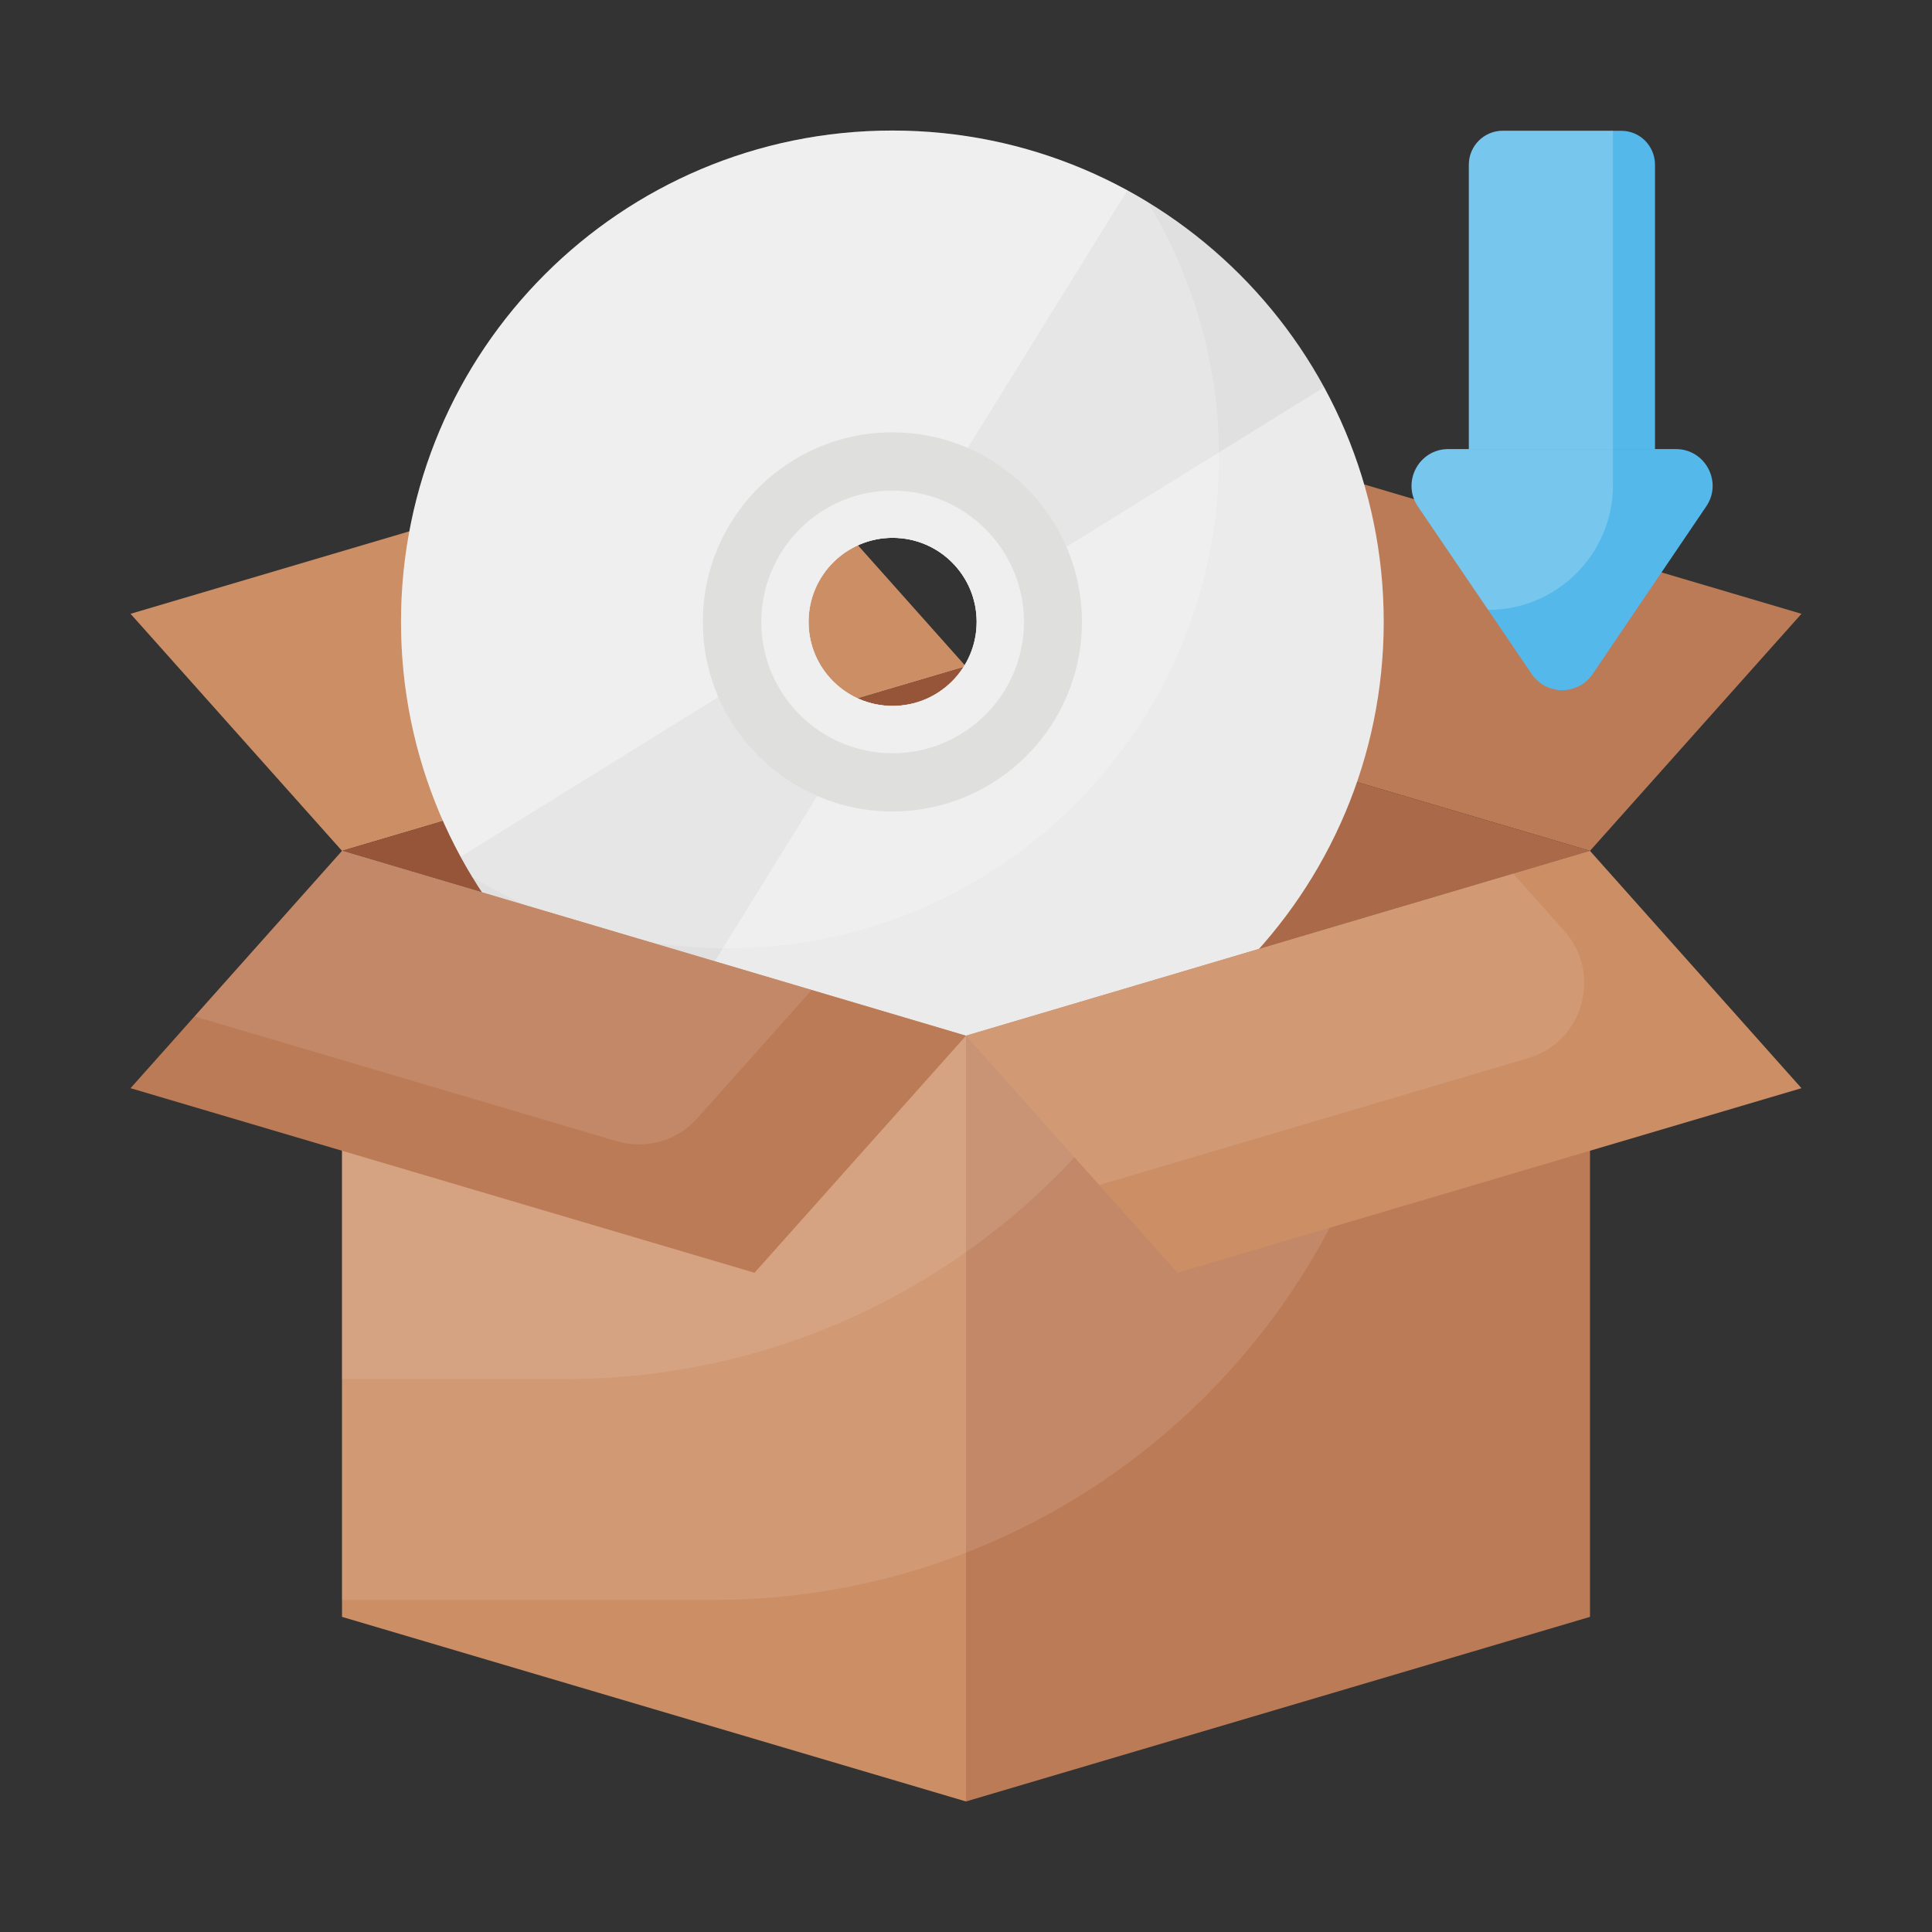 <svg id="Layer_1" enable-background="new 0 0 74 74" height="512" viewBox="0 0 74 74" width="512" xmlns="http://www.w3.org/2000/svg"><rect x="0" y="0" width="74" height="74" fill="#333333" stroke="none"/><g><g><path d="m37 25.53 8.1-9.09 23.9 7.07-8.1 9.08z" fill="#bc7b57"/><path d="m13.1 32.59-8.1-9.08 23.9-7.07 8.1 9.09z" fill="#cc8e65"/><path d="m37 39.67-23.9-7.08 23.9-7.06z" fill="#965538"/><path d="m37 39.67 23.9-7.08-23.9-7.06z" fill="#aa6948"/></g><g><g><path d="m53 23.82c0-10.39-8.43-18.82-18.82-18.82-10.4 0-18.82 8.42-18.82 18.82s8.42 18.82 18.82 18.82c10.39 0 18.82-8.43 18.82-18.82zm-22.03 0c0-1.78 1.44-3.22 3.22-3.22s3.22 1.44 3.22 3.22-1.44 3.22-3.22 3.22-3.22-1.44-3.22-3.22z" fill="#ebebeb"/><path d="m50.72 14.83-10.67 6.61-3.48-3.48 6.61-10.67c1.55.83 3.01 1.92 4.32 3.23s2.38 2.76 3.22 4.31z" opacity=".05"/><path d="m17.65 32.81 10.67-6.61 3.48 3.48-6.61 10.67c-1.55-.83-3.01-1.92-4.32-3.23-1.3-1.3-2.38-2.76-3.22-4.31z" opacity=".05"/><path d="m41.44 23.82c0-4.01-3.25-7.26-7.26-7.26s-7.26 3.25-7.26 7.26 3.25 7.26 7.26 7.26 7.26-3.25 7.26-7.26zm-10.47 0c0-1.78 1.44-3.22 3.22-3.22s3.22 1.44 3.22 3.22-1.44 3.22-3.22 3.22-3.22-1.44-3.22-3.22z" fill="#d7d8d6"/><path d="m39.22 23.82c0-2.78-2.26-5.03-5.03-5.03-2.78 0-5.03 2.26-5.03 5.03 0 2.78 2.25 5.03 5.03 5.03 2.77 0 5.03-2.25 5.03-5.03zm-8.25 0c0-1.78 1.44-3.22 3.22-3.22s3.22 1.44 3.22 3.22-1.44 3.22-3.22 3.22-3.22-1.44-3.22-3.22z" fill="#ebebeb"/></g><path d="m43.96 7.74c-2.85-1.74-6.2-2.74-9.78-2.74-10.4 0-18.82 8.42-18.82 18.81 0 3.58 1 6.93 2.73 9.78 2.85 1.73 6.2 2.73 9.78 2.73 10.38 0 18.82-8.42 18.82-18.82 0-3.58-1-6.91-2.73-9.76zm-9.78 19.29c-1.78 0-3.22-1.44-3.22-3.22 0-1.77 1.44-3.22 3.22-3.22s3.22 1.45 3.22 3.22c0 1.78-1.44 3.22-3.22 3.22z" fill="#fff" opacity=".2"/></g><g><g fill="#54b8ea"><path d="m63.39 6.31v10.9h-7.13v-10.9c0-.72.58-1.3 1.3-1.3h4.52c.73-.01 1.31.58 1.31 1.3z"/><path d="m65.35 19.4-4.35 6.42c-.56.82-1.77.82-2.33 0l-4.36-6.42c-.63-.93.03-2.2 1.16-2.2h8.72c1.13 0 1.8 1.27 1.16 2.2z"/></g><g opacity=".2"><path d="m61.77 5h-4.2c-.72 0-1.31.58-1.31 1.31v10.9h-.79c-1.13 0-1.8 1.26-1.16 2.19l2.69 3.96c2.64 0 4.78-2.14 4.78-4.78v-13.58z" fill="#fff"/></g></g><path d="m37 39.67v29.33l-23.9-7.07v-29.34z" fill="#cc8e65"/><path d="m60.9 32.59v29.34l-23.9 7.07v-29.33z" fill="#bc7b57"/><path d="m53.98 34.64c0 14.71-11.93 26.64-26.64 26.64h-14.24v-28.69l23.9 7.08z" fill="#fff" opacity=".1"/><path d="m46 37c-4.14 9.32-13.48 15.82-24.34 15.82h-8.56v-20.23l23.9 7.08z" fill="#fff" opacity=".1"/><path d="m37 39.67-8.1 9.08-23.9-7.07 8.1-9.09z" fill="#bc7b57"/><path d="m31.09 37.92-4.38 4.91c-.77.87-1.98 1.21-3.09.88l-16.17-4.78 5.65-6.34z" fill="#fff" opacity=".1"/><path d="m60.9 32.59 8.1 9.09-23.9 7.07-8.1-9.08z" fill="#cc8e65"/><path d="m58.53 40.53-16.43 4.86-5.1-5.72 20.96-6.21 1.96 2.2c1.46 1.64.72 4.25-1.39 4.87z" fill="#fff" opacity=".1"/></g></svg>